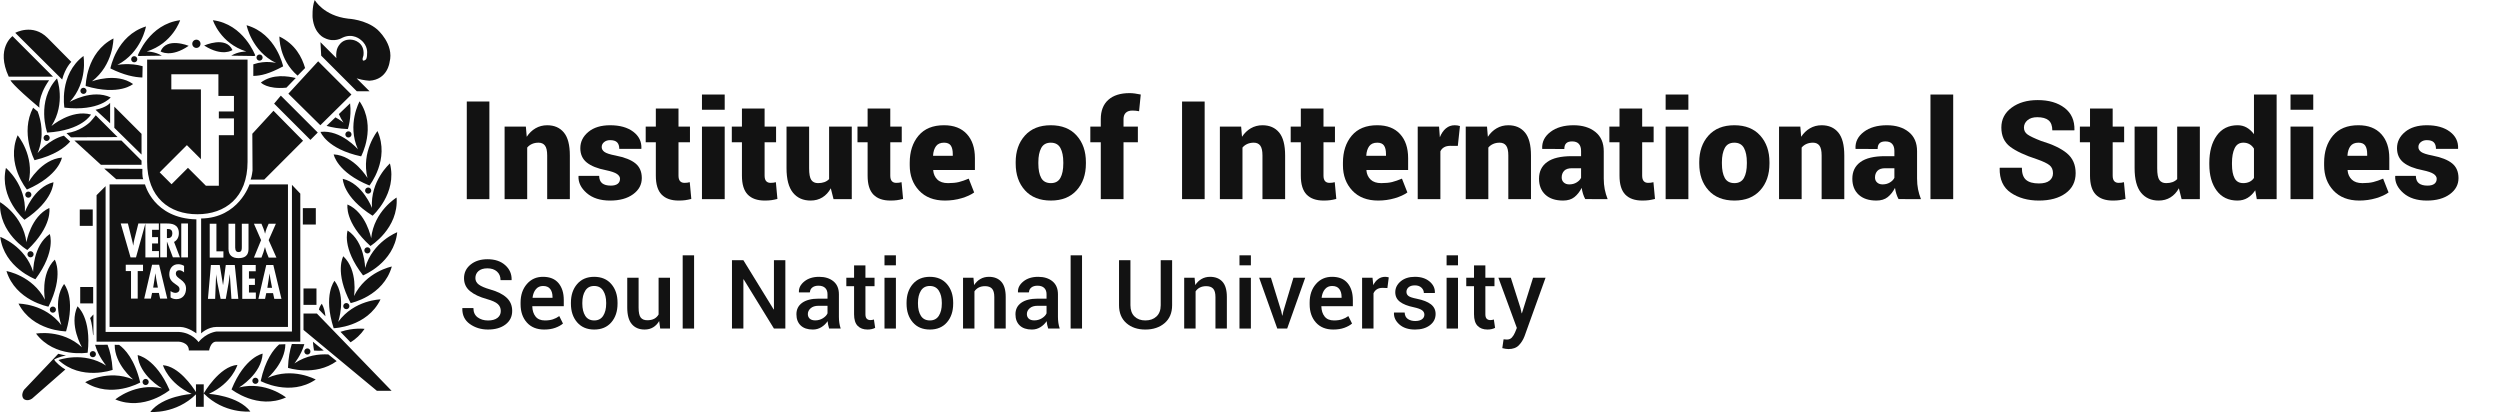 <?xml version="1.0" encoding="utf-8"?>
<!-- Generator: Adobe Illustrator 16.0.0, SVG Export Plug-In . SVG Version: 6.00 Build 0)  -->
<!DOCTYPE svg PUBLIC "-//W3C//DTD SVG 1.1//EN" "http://www.w3.org/Graphics/SVG/1.1/DTD/svg11.dtd">
<svg version="1.1" id="Layer_1" xmlns="http://www.w3.org/2000/svg" xmlns:xlink="http://www.w3.org/1999/xlink" x="0px" y="0px"
	 width="364.055px" height="60px" viewBox="0 0 364.055 60" enable-background="new 0 0 364.055 60" xml:space="preserve">
<g>
	<g>
		<path fill="#121212" d="M33.851,7.29c-0.943-2.107-4.12-0.662-4.12-0.662C32.402,8.328,33.851,7.29,33.851,7.29 M28.598,6.979
			c0.331,0,0.6-0.271,0.6-0.602c0-0.332-0.27-0.601-0.6-0.601s-0.6,0.269-0.6,0.601C27.998,6.708,28.268,6.979,28.598,6.979
			 M35.871,7.498c0,0-1.151-0.025-2.202,0.608l3.382,0.05C37.11,8.11,37.11,8.11,37.17,8.068c0,0-1.685-4.564-6.167-5.124
			C31.003,2.944,32.084,6.317,35.871,7.498 M38.245,8.382c0-0.246-0.198-0.446-0.448-0.446c-0.247,0-0.447,0.201-0.447,0.446
			c0,0.25,0.2,0.448,0.447,0.448C38.047,8.83,38.245,8.632,38.245,8.382 M20.185,8.156l3.383-0.05
			c-1.053-0.633-2.202-0.608-2.202-0.608c3.788-1.181,4.868-4.554,4.868-4.554c-4.482,0.56-6.167,5.124-6.167,5.124
			C20.126,8.11,20.128,8.11,20.185,8.156 M19.1,8.627c0,0.248,0.2,0.449,0.447,0.449c0.249,0,0.448-0.201,0.448-0.449
			c0-0.248-0.2-0.448-0.448-0.448C19.3,8.179,19.1,8.38,19.1,8.627 M19.378,12.235c-2.438-1.732-5.993-0.39-5.993-0.39
			C16.543,9.442,16.52,5.6,16.52,5.6c-4.02,2.06-4.043,6.924-4.043,6.924C17.395,13.98,19.378,12.235,19.378,12.235 M20.734,11.285
			l0.036-1.645c-1.83-0.538-3.681-0.189-3.681-0.189c3.524-1.817,4.17-5.602,4.17-5.602c-4.314,1.329-5.183,6.114-5.183,6.114
			C18.067,10.955,19.618,11.258,20.734,11.285 M40.209,9.181c0,0-1.467-0.446-3.318,0.185l-0.004,1.69
			c1.127-0.022,2.274-0.294,4.346-1.39c0,0-0.979-4.76-5.324-5.991C35.908,3.676,36.643,7.446,40.209,9.181 M23.384,7.489
			c0,0,1.485,0.981,4.093-0.816C27.478,6.673,24.248,5.346,23.384,7.489 M45.99,30.309h-1.89v2.39h1.89V30.309z M40.895,13.926
			L39.92,15.09l5.284,5.283l1.068-1.071L40.895,13.926z M51.176,13.767l-4.843-4.842l-4.339,4.717l4.655,4.594L51.176,13.767z
			 M11.707,13.228c0,0.249,0.201,0.449,0.448,0.449s0.447-0.201,0.447-0.449c0-0.247-0.2-0.447-0.447-0.447
			S11.707,12.98,11.707,13.228 M47.553,18.331c0.832,0.236,1.855,0.414,3.105,0.465c0,0,0.568-1.694,0.322-3.747l-1.634,1.564
			c0.176,0.413,0.398,0.834,0.676,1.246c0,0-0.451-0.374-1.173-0.771L47.553,18.331z M46.085,42.006h-1.889v2.39h1.889V42.006z
			 M43.335,11.015l1.094-1.109c-0.463-1.568-1.408-3.461-3.74-4.587C40.689,5.318,40.592,8.675,43.335,11.015 M53.166,27.753
			c0,0.248,0.2,0.448,0.447,0.448c0.248,0,0.448-0.201,0.448-0.448c0-0.25-0.201-0.449-0.448-0.449
			C53.366,27.305,53.166,27.503,53.166,27.753 M47.277,5.542c1.411,0.703,2.55-0.035,2.55-0.035c1.572-0.771,2.711,0.3,2.711,0.3
			c1.097,0.857,0.918,1.987,0.918,1.987c0,0.864-0.249,0.924-0.249,0.924c-0.524,0.36-0.393-0.25-0.393-0.25
			c0.015-0.006,0.119-0.424,0.119-0.424c0.206-1.955-1.547-2.237-1.547-2.237c-1.858-0.324-2.324,1.396-2.324,1.396
			c-0.117,0.472-0.127,0.892-0.075,1.26l-2.322-2.323l0.109,1.965l5.188,5.189h1.857l-1.884-1.883
			c0.996,0.312,1.867,0.345,1.867,0.345c2.649-0.163,2.928-2.696,2.928-2.696c0.699-2.648-1.811-4.785-1.811-4.785
			c-1.674-1.439-4.207-1.556-4.207-1.556C47.113,2.302,45.833,0,45.833,0c-0.421,1.047-0.311,2.596-0.311,2.596
			C45.761,4.983,47.277,5.542,47.277,5.542 M53.803,27.018c0,0,3.019-3.812,1.165-7.934c0,0-2.415,2.987-1.452,6.838
			c0,0-1.938-3.267-4.923-3.439C48.593,22.482,49.052,25.083,53.803,27.018 M50.738,20.024c0.249,0,0.451-0.201,0.451-0.451
			c0-0.247-0.203-0.448-0.451-0.448c-0.247,0-0.448,0.201-0.448,0.448C50.29,19.823,50.491,20.024,50.738,20.024 M41.711,12.765
			l1.357-1.405c-1.154-0.267-3.327-0.65-5.081,0.658C37.987,12.017,38.889,13.039,41.711,12.765 M52.587,22.769
			c0,0,2.314-4.279-0.225-8.013c0,0-1.86,3.359-0.242,6.983c0,0-2.476-2.883-5.447-2.532C46.673,19.207,47.576,21.689,52.587,22.769
			 M36.744,55.452c0,0.248,0.203,0.448,0.448,0.448c0.25,0,0.451-0.2,0.451-0.448c0-0.247-0.201-0.448-0.451-0.448
			C36.947,55.004,36.744,55.205,36.744,55.452 M38.993,55.023c0,0,2.539-2.181,2.562-4.901l-0.907,0.036
			c-0.82,0.719-2.019,2.244-2.688,5.337c0,0,4.283,2.312,8.016-0.229C45.976,55.267,42.613,53.405,38.993,55.023 M34.811,56.421
			c0,0,3.269-1.938,3.438-4.924c0,0-2.603,0.458-4.535,5.21c0,0,3.812,3.018,7.932,1.167C41.645,57.874,38.66,55.457,34.811,56.421
			 M30.423,57.354c3.396-1.573,4.15-4.215,4.15-4.215c-2.641,0.188-4.905,4.15-4.905,4.15c2.956,3.019,6.792,2.641,6.792,2.641
			C34.699,57.607,30.423,57.354,30.423,57.354 M28.537,55.97v1.118c-0.516-0.814-2.533-3.761-4.809-3.904
			c0,0,0.775,2.632,4.182,4.18c0,0-4.274,0.282-6.02,2.625c0,0,3.727,0.333,6.646-2.565v1.818h1.132V57.29v-1.32H28.537z
			 M44.196,45.656v2.39l10.692,8.867h2.139L46.144,45.656H44.196z M42.87,52.921c0,0,0.973-1.164,1.451-2.802l-1.824-0.028
			c-0.287,0.896-0.507,2.032-0.561,3.474c0,0,3.939,1.308,7.092-0.976l-1.214-0.975C46.468,51.539,44.62,51.737,42.87,52.921
			 M21.657,55.623c0-0.244-0.2-0.447-0.448-0.447c-0.247,0-0.45,0.203-0.45,0.447c0,0.252,0.203,0.449,0.45,0.449
			C21.457,56.072,21.657,55.875,21.657,55.623 M51.553,43.114c0,0,0.616-3.749-1.563-5.797c0,0-1.322,2.287,1.075,6.819
			c0,0,4.764-0.979,5.992-5.326C57.057,38.811,53.286,39.548,51.553,43.114 M47.142,51.048l-1.576-1.285
			c0.033,0.404,0.083,0.826,0.16,1.281C45.726,51.044,46.294,51.11,47.142,51.048 M44.759,51.631c0.249,0,0.45-0.2,0.45-0.447
			c0-0.248-0.202-0.45-0.45-0.45c-0.248,0-0.448,0.202-0.448,0.45C44.311,51.431,44.511,51.631,44.759,51.631 M7.251,45.09
			c0,0.247,0.201,0.448,0.449,0.448c0.249,0,0.447-0.201,0.447-0.448c0-0.248-0.198-0.448-0.447-0.448
			C7.452,44.642,7.251,44.842,7.251,45.09 M3.983,36.407c3.723-3.532,3.199-6.121,3.199-6.121c-2.716,1.244-3.333,4.995-3.333,4.995
			c-0.501-3.936-3.84-5.841-3.84-5.841C-0.216,33.957,3.983,36.407,3.983,36.407 M3.995,37.026c0,0.249,0.202,0.449,0.45,0.449
			s0.449-0.2,0.449-0.449c0-0.247-0.201-0.447-0.449-0.447S3.995,36.779,3.995,37.026 M10.384,9.011l-3.468-3.5
			c-2.147-2.146-4.695-0.73-4.695-0.73l6.832,6.8C9.511,9.836,10.384,9.011,10.384,9.011 M7.716,11.16l-5.895-5.9
			c0,0-2.467,1.77-0.55,5.9H7.716z M5.159,40.663c3.052-4.121,2.088-6.582,2.088-6.582c-2.458,1.699-2.417,5.5-2.417,5.5
			c-1.175-3.788-4.794-5.086-4.794-5.086C0.599,38.979,5.159,40.663,5.159,40.663 M7.896,52.348c0,0,0.699-0.417,1.711-0.566
			l-1.123-0.263l-0.109,0.139c0.063-0.091,0.109-0.139,0.109-0.139l-4.98,5.239c0,0-0.567,0.814-0.03,1.352
			c0,0,0.5,0.409,1.194-0.063l4.849-4.243C9.028,53.552,7.955,52.658,7.896,52.348 M17.338,50.218l-0.635-0.004
			c-0.036,2.818,2.677,5.041,2.677,5.041c-3.661-1.532-6.975,0.404-6.975,0.404c3.793,2.451,8.015,0.041,8.015,0.041
			C19.598,52.273,18.157,50.804,17.338,50.218 M7.058,44.654c2.287-4.59,0.915-6.845,0.915-6.845
			c-2.131,2.098-1.427,5.835-1.427,5.835c-1.819-3.528-5.605-4.172-5.605-4.172C2.272,43.787,7.058,44.654,7.058,44.654
			 M20.042,51.712c0.24,2.979,3.551,4.84,3.551,4.84c-3.87-0.87-6.8,1.613-6.8,1.613c4.163,1.754,7.904-1.353,7.904-1.353
			C22.652,52.11,20.042,51.712,20.042,51.712 M9.376,15.674c5.094,0.577,6.743-1.485,6.743-1.485
			c-2.698-1.282-5.968,0.655-5.968,0.655c2.694-2.913,2.006-6.693,2.006-6.693C8.553,10.875,9.376,15.674,9.376,15.674
			 M9.619,48.255c1.457-4.917-0.289-6.899-0.289-6.899c-1.731,2.437-0.391,5.991-0.391,5.991c-2.403-3.154-6.245-3.134-6.245-3.134
			C4.756,48.232,9.619,48.255,9.619,48.255 M46.866,44.23c0,0-0.318,0.336-0.424,0.842l0.949,0.985
			C47.338,45.441,47.182,44.817,46.866,44.23 M15.176,24.554l1.748,1.54h3.939c-0.19-0.313-0.128-1.506-0.128-1.506L15.176,24.554z
			 M24.949,13.021v-2.202h6.855v3.146h2.264v2.265h-2.2v1.007h2.2v2.451h-2.2v7.359h-1.886l-2.611-2.61l-2.388,2.39l-1.73-1.73
			l3.962-3.962l2.043,2.045V13.021H24.949z M21.425,23.566c0,5.221,3.272,7.633,7.308,7.633c4.042,0,7.316-2.406,7.316-7.633V8.684
			H21.427C21.427,8.684,21.425,18.352,21.425,23.566 M16.036,14.978c0,0-0.442,0.644-2.124,1.009l2.124,1.962V14.978z
			 M34.732,36.706c0.477,0,0.477-0.36,0.483-0.726v-3.4h0.975v3.597c0,0.522-0.059,1.412-1.464,1.412
			c-0.909,0-1.452-0.427-1.452-1.349v-3.66h0.975v3.191C34.249,36.143,34.203,36.706,34.732,36.706 M37.24,38.587v0.914h-0.987
			v1.073h0.868v0.915h-0.868v1.111h1.004v0.919H35.28v-4.933H37.24z M36.977,32.58h1.096l0.284,0.685
			c0.083,0.244,0.185,0.496,0.236,0.752h0.011c0.053-0.256,0.133-0.502,0.223-0.752l0.295-0.685h1.052l-1.052,2.387l1.13,2.543
			h-1.13l-0.313-0.782c-0.092-0.25-0.152-0.494-0.215-0.738h-0.014c-0.073,0.244-0.129,0.488-0.215,0.738l-0.29,0.782h-1.096
			l1.042-2.543L36.977,32.58z M39.944,43.52l-0.184-0.831h-0.988l-0.176,0.831h-0.967l1.143-4.933h1.028l1.186,4.933H39.944z
			 M33.702,43.52l-0.234-3.556h-0.015l-0.158,1.218l-0.417,2.338h-0.752l-0.478-2.363l-0.164-1.101v-0.092h-0.013l-0.143,3.556
			H30.28l0.432-4.933h1.285l0.477,2.911h0.011l0.394-2.911h1.309l0.516,4.933H33.702z M30.541,32.58h0.975v4.016h1.019v0.914h-1.994
			V32.58z M29.289,31.818v16.728c0,0,0.944-0.939,2.265-0.939h10.38V26.85h-5.599C36.334,26.85,34.746,31.748,29.289,31.818
			 M25.097,33.968c0-0.354-0.17-0.643-0.66-0.617h-0.13v1.315l0.17,0.005C24.922,34.671,25.097,34.372,25.097,33.968 M39.258,39.854
			h-0.014L39.139,40.6l-0.208,1.313h0.687L39.369,40.6L39.258,39.854z M13,17.88h0.004c-0.179,0.138-1.423,1.278-3.32,1.506
			l0.646,0.61l6.792-0.035l-2.107-2.105h-0.002l-1.068-1.068C13.943,16.788,13.188,17.751,13,17.88 M50.881,44.575
			c0-0.247-0.199-0.448-0.448-0.448c-0.247,0-0.448,0.201-0.448,0.448c0,0.248,0.201,0.448,0.448,0.448
			C50.683,45.023,50.881,44.823,50.881,44.575 M53.5,36.908c0.249,0,0.45-0.202,0.45-0.45c0-0.247-0.202-0.448-0.45-0.448
			c-0.247,0-0.446,0.201-0.446,0.448C53.055,36.706,53.253,36.908,53.5,36.908 M50.623,33.571c0,0-0.901,2.484,2.244,6.532
			c0,0,4.521-1.79,4.976-6.285c0,0-3.582,1.378-4.67,5.195C53.172,39.014,53.123,35.214,50.623,33.571 M54.049,34.694
			c0,0-0.703-3.739-3.448-4.918c0,0-0.462,2.601,3.34,6.045c0,0,4.144-2.552,3.811-7.056C57.752,28.766,54.46,30.749,54.049,34.694
			 M48.715,40.892c0,0-1.697,2.026-0.126,6.904c0,0,4.861-0.136,6.825-4.201c0,0-3.84,0.069-6.17,3.282
			C49.244,46.877,50.502,43.291,48.715,40.892 M54.169,30.285c0,0-1.342-3.556-4.255-4.245c0,0,0,2.644,4.342,5.374
			c0,0,3.637-3.232,2.526-7.611C56.783,23.803,53.886,26.327,54.169,30.285 M51.052,49.847c0.745-0.464,1.453-1.096,2.042-1.958
			c0,0-1.621-0.211-3.516,0.432L51.052,49.847z M22.743,40.57l-0.113-0.75h-0.013l-0.103,0.75l-0.21,1.312h0.688L22.743,40.57z
			 M8.302,11.42c-3.074,3.31-1.432,7.888-1.432,7.888c5.118-0.312,6.382-2.629,6.382-2.629c-2.88-0.795-5.763,1.681-5.763,1.681
			C9.634,15.022,8.302,11.42,8.302,11.42 M27.501,51.034h2.951c0,0,0.194-1.281,1.028-1.281h12.251V28.197l-1.218-1.282v21.36
			h-10.97c0,0-1.476,0.132-2.632,1.541c0,0-0.896-1.348-2.819-1.475H15.378V27.106l-1.316,1.315v21.332h11.963
			C26.025,49.753,27.501,49.815,27.501,51.034 M4.573,28.346c0-0.247-0.202-0.448-0.449-0.448c-0.25,0-0.448,0.201-0.448,0.448
			c0,0.246,0.198,0.446,0.448,0.446C4.371,28.792,4.573,28.591,4.573,28.346 M4.177,26.497c0.875-3.868-1.61-6.796-1.61-6.796
			c-1.756,4.163,1.352,7.904,1.352,7.904c4.703-2.045,5.1-4.657,5.1-4.657C6.039,23.187,4.177,26.497,4.177,26.497 M0.863,24.458
			c-1.008,4.405,2.703,7.548,2.703,7.548c4.276-2.827,4.214-5.471,4.214-5.471c-2.895,0.754-4.153,4.339-4.153,4.339
			C3.817,26.913,0.863,24.458,0.863,24.458 M5.739,15.68c0,0-0.256-1.599,1.41-3.99H1.523C1.523,11.69,1.761,12.344,5.739,15.68
			 M20.612,24.002v-0.61l-2.926-2.926h-6.853l3.87,3.536H20.612z M13.549,48.751c0.019,0.204,0.054-0.046,0.054-0.046v-2.916
			l-0.48,0.532C13.396,47.059,13.491,48.116,13.549,48.751 M6.345,20.086c0,0.246,0.201,0.448,0.448,0.448
			c0.249,0,0.448-0.202,0.448-0.448c0-0.248-0.199-0.45-0.448-0.45C6.546,19.636,6.345,19.839,6.345,20.086 M13.521,52.02
			c0.251,0,0.449-0.2,0.449-0.447c0-0.249-0.198-0.449-0.449-0.449c-0.246,0-0.447,0.2-0.447,0.449
			C13.074,51.819,13.275,52.02,13.521,52.02 M16.648,18.613l3.963,3.896v-3.017l-3.963-3.962V18.613z M13.568,41.79H11.68v2.387
			h1.888V41.79z M39.825,16.128l-3.081,3.35l0.031,5.357c0,0-0.094,0.883-0.284,1.323h1.982l5.659-5.663L39.825,16.128z
			 M23.133,32.546v0.918h-0.988v1.072h0.869v0.916h-0.869v1.111h1v0.915h-1.973v-4.926l-1.368,4.926h-0.796l-1.425-4.933h1.042
			l0.59,2.37c0.086,0.279,0.119,0.562,0.179,0.841h0.011c0.052-0.286,0.075-0.565,0.152-0.854l0.592-2.357H23.133z M24.357,43.484
			h-1.04l-0.183-0.829h-0.989l-0.176,0.829h-0.968l1.145-4.933h1.026L24.357,43.484z M23.332,32.546h0.981
			c0.621,0,1.733,0.066,1.733,1.415c0,0.541-0.218,1.006-0.701,1.271l0.859,2.246h-1.028l-0.856-2.276h-0.013v2.276h-0.975V32.546z
			 M26.396,32.546h0.976v4.933h-0.976V32.546z M25.676,43.563c-0.278,0-0.617-0.083-0.84-0.25v-0.928
			c0.229,0.157,0.451,0.263,0.74,0.263c0.312,0,0.563-0.209,0.563-0.538c0-0.378-0.303-0.522-0.577-0.72
			c-0.564-0.379-0.909-0.744-0.909-1.466c0-0.778,0.45-1.449,1.289-1.449c0.313,0,0.595,0.083,0.862,0.24v0.95
			c-0.195-0.169-0.436-0.313-0.705-0.313c-0.303,0-0.493,0.18-0.493,0.481c0,0.813,1.486,0.858,1.486,2.191
			C27.091,42.904,26.591,43.563,25.676,43.563 M20.826,39.472h-0.773v4.013h-0.975v-4.013h-0.765v-0.92h2.513V39.472z M15.957,26.85
			v20.756h10.281c1.165,0.028,2.36,0.939,2.36,0.939V31.944c-6.229-0.137-7.484-5.094-7.484-5.094H15.957z M16.403,53.862
			c-0.097-1.58-0.383-2.735-0.738-3.657l-1.823,0.003c0.494,1.729,1.613,3.033,1.613,3.033c-3.336-2.144-6.939-0.812-6.939-0.812
			C11.824,55.504,16.403,53.862,16.403,53.862 M10.218,20.614l-0.915-0.855c-2.216,0.562-3.827,2.528-3.827,2.528
			c1.042-2.489,0.479-4.818,0.01-6.055l-0.663-0.544c-1.924,3.641,0.208,7.641,0.208,7.641C7.985,22.616,9.487,21.451,10.218,20.614
			 M5.248,48.578c2.725,3.602,7.518,2.78,7.518,2.78c0.58-5.099-1.482-6.748-1.482-6.748c-1.28,2.704,0.657,5.968,0.657,5.968
			C9.028,47.889,5.248,48.578,5.248,48.578 M13.504,30.498h-1.888v2.392h1.888V30.498z"/>
	</g>
	<g>
		<path fill="#121212" d="M71.265,29h-3.291V14.781h3.291V29z"/>
		<path fill="#121212" d="M76.577,18.434l0.127,1.484c0.345-0.527,0.771-0.939,1.279-1.235s1.074-0.444,1.699-0.444
			c1.035,0,1.844,0.352,2.427,1.055s0.874,1.82,0.874,3.35V29h-3.301v-6.367c0-0.67-0.107-1.147-0.322-1.431
			s-0.527-0.425-0.938-0.425c-0.352,0-0.667,0.062-0.947,0.186s-0.514,0.299-0.703,0.527V29h-3.291V18.434H76.577z"/>
		<path fill="#121212" d="M90.288,26.031c0-0.26-0.148-0.493-0.444-0.698s-0.835-0.389-1.616-0.552
			c-1.23-0.241-2.158-0.614-2.783-1.118s-0.938-1.2-0.938-2.085c0-0.931,0.391-1.72,1.172-2.368s1.839-0.972,3.174-0.972
			c1.406,0,2.526,0.314,3.359,0.942s1.23,1.44,1.191,2.437l-0.02,0.059h-3.203c0-0.417-0.104-0.732-0.313-0.947
			s-0.55-0.322-1.025-0.322c-0.345,0-0.635,0.094-0.869,0.283s-0.352,0.43-0.352,0.723c0,0.28,0.135,0.518,0.405,0.713
			s0.815,0.371,1.636,0.527c1.295,0.254,2.252,0.633,2.871,1.138s0.928,1.219,0.928,2.144c0,0.951-0.421,1.733-1.265,2.349
			s-1.958,0.923-3.345,0.923c-1.439,0-2.577-0.365-3.413-1.094s-1.235-1.543-1.196-2.441l0.02-0.059h2.988
			c0.013,0.501,0.165,0.863,0.454,1.084s0.702,0.332,1.235,0.332c0.443,0,0.778-0.086,1.006-0.259S90.288,26.35,90.288,26.031z"/>
		<path fill="#121212" d="M98.804,15.807v2.627h1.67v2.285h-1.67v4.844c0,0.377,0.077,0.649,0.229,0.815s0.36,0.249,0.62,0.249
			c0.169,0,0.304-0.006,0.405-0.02s0.229-0.039,0.386-0.078l0.225,2.441c-0.332,0.084-0.631,0.145-0.898,0.181
			s-0.583,0.054-0.947,0.054c-1.087,0-1.913-0.29-2.476-0.869s-0.845-1.498-0.845-2.754v-4.863h-1.475v-2.285h1.475v-2.627H98.804z"
			/>
		<path fill="#121212" d="M105.532,15.982h-3.311v-2.217h3.311V15.982z M105.532,29h-3.311V18.434h3.311V29z"/>
		<path fill="#121212" d="M111.343,15.807v2.627h1.67v2.285h-1.67v4.844c0,0.377,0.077,0.649,0.229,0.815s0.36,0.249,0.62,0.249
			c0.169,0,0.304-0.006,0.405-0.02s0.229-0.039,0.386-0.078l0.225,2.441c-0.332,0.084-0.631,0.145-0.898,0.181
			s-0.583,0.054-0.947,0.054c-1.087,0-1.913-0.29-2.476-0.869s-0.845-1.498-0.845-2.754v-4.863h-1.475v-2.285h1.475v-2.627H111.343z
			"/>
		<path fill="#121212" d="M120.981,27.418c-0.313,0.573-0.718,1.014-1.216,1.323s-1.073,0.464-1.724,0.464
			c-1.094,0-1.952-0.384-2.573-1.152s-0.933-1.957-0.933-3.564v-6.055h3.291v6.074c0,0.827,0.106,1.393,0.317,1.699
			s0.539,0.459,0.981,0.459c0.352,0,0.661-0.049,0.928-0.146s0.495-0.244,0.684-0.439v-7.646h3.301V29h-2.656L120.981,27.418z"/>
		<path fill="#121212" d="M129.644,15.807v2.627h1.67v2.285h-1.67v4.844c0,0.377,0.077,0.649,0.229,0.815s0.36,0.249,0.62,0.249
			c0.169,0,0.304-0.006,0.405-0.02s0.229-0.039,0.386-0.078l0.225,2.441c-0.332,0.084-0.631,0.145-0.898,0.181
			s-0.583,0.054-0.947,0.054c-1.087,0-1.913-0.29-2.476-0.869s-0.845-1.498-0.845-2.754v-4.863h-1.475v-2.285h1.475v-2.627H129.644z
			"/>
		<path fill="#121212" d="M137.603,29.205c-1.602,0-2.856-0.485-3.765-1.455s-1.362-2.197-1.362-3.682v-0.371
			c0-1.615,0.428-2.93,1.284-3.945s2.095-1.52,3.716-1.514c1.426,0,2.531,0.426,3.315,1.279s1.177,2.021,1.177,3.506v1.729h-6.055
			l-0.02,0.059c0.052,0.553,0.257,1.001,0.615,1.343s0.873,0.513,1.543,0.513c0.631,0,1.157-0.052,1.577-0.156s0.9-0.27,1.44-0.498
			l0.791,2.012c-0.456,0.332-1.068,0.612-1.836,0.84S138.449,29.205,137.603,29.205z M137.476,20.777
			c-0.527,0-0.917,0.167-1.167,0.503s-0.396,0.79-0.435,1.362l0.02,0.049h2.852v-0.254c0-0.547-0.096-0.96-0.288-1.24
			S137.938,20.777,137.476,20.777z"/>
		<path fill="#121212" d="M147.905,23.619c0-1.588,0.449-2.882,1.348-3.882s2.152-1.499,3.76-1.499c1.615,0,2.871,0.5,3.77,1.499
			s1.348,2.293,1.348,3.882v0.205c0,1.595-0.449,2.891-1.348,3.887s-2.148,1.494-3.75,1.494c-1.621,0-2.881-0.498-3.779-1.494
			s-1.348-2.292-1.348-3.887V23.619z M151.206,23.824c0,0.885,0.138,1.581,0.415,2.085s0.747,0.757,1.411,0.757
			c0.645,0,1.107-0.254,1.387-0.762s0.42-1.201,0.42-2.08v-0.205c0-0.859-0.14-1.548-0.42-2.065s-0.749-0.776-1.406-0.776
			c-0.651,0-1.115,0.26-1.392,0.781s-0.415,1.208-0.415,2.061V23.824z"/>
		<path fill="#121212" d="M160.298,29v-8.281h-1.523v-2.285h1.523V17.34c0-1.211,0.365-2.144,1.094-2.798s1.761-0.981,3.096-0.981
			c0.254,0,0.509,0.018,0.767,0.054s0.545,0.086,0.864,0.151l-0.244,2.432c-0.182-0.033-0.342-0.057-0.479-0.073
			s-0.303-0.024-0.498-0.024c-0.417,0-0.736,0.107-0.957,0.322s-0.332,0.521-0.332,0.918v1.094h2.09v2.285h-2.09V29H160.298z"/>
		<path fill="#121212" d="M175.425,29h-3.291V14.781h3.291V29z"/>
		<path fill="#121212" d="M180.737,18.434l0.127,1.484c0.345-0.527,0.771-0.939,1.279-1.235s1.074-0.444,1.699-0.444
			c1.035,0,1.844,0.352,2.427,1.055s0.874,1.82,0.874,3.35V29h-3.301v-6.367c0-0.67-0.107-1.147-0.322-1.431
			s-0.527-0.425-0.938-0.425c-0.352,0-0.667,0.062-0.947,0.186s-0.514,0.299-0.703,0.527V29h-3.291V18.434H180.737z"/>
		<path fill="#121212" d="M192.729,15.807v2.627h1.67v2.285h-1.67v4.844c0,0.377,0.077,0.649,0.229,0.815s0.36,0.249,0.62,0.249
			c0.169,0,0.304-0.006,0.405-0.02s0.229-0.039,0.386-0.078l0.225,2.441c-0.332,0.084-0.631,0.145-0.898,0.181
			s-0.583,0.054-0.947,0.054c-1.087,0-1.913-0.29-2.476-0.869s-0.845-1.498-0.845-2.754v-4.863h-1.475v-2.285h1.475v-2.627H192.729z
			"/>
		<path fill="#121212" d="M200.689,29.205c-1.602,0-2.857-0.485-3.765-1.455s-1.362-2.197-1.362-3.682v-0.371
			c0-1.615,0.428-2.93,1.284-3.945s2.095-1.52,3.716-1.514c1.426,0,2.531,0.426,3.314,1.279c0.785,0.853,1.178,2.021,1.178,3.506
			v1.729h-6.055l-0.02,0.059c0.052,0.553,0.257,1.001,0.615,1.343s0.872,0.513,1.543,0.513c0.631,0,1.156-0.052,1.576-0.156
			s0.9-0.27,1.441-0.498l0.791,2.012c-0.457,0.332-1.068,0.612-1.836,0.84C202.341,29.091,201.535,29.205,200.689,29.205z
			 M200.562,20.777c-0.528,0-0.917,0.167-1.167,0.503s-0.396,0.79-0.435,1.362l0.02,0.049h2.852v-0.254
			c0-0.547-0.096-0.96-0.289-1.24C201.351,20.917,201.023,20.777,200.562,20.777z"/>
		<path fill="#121212" d="M212.291,21.246l-1.074-0.01c-0.379,0-0.688,0.07-0.928,0.21c-0.242,0.14-0.42,0.337-0.537,0.591V29
			h-3.301V18.434h3.105l0.117,1.553c0.221-0.553,0.514-0.983,0.879-1.289c0.363-0.306,0.791-0.459,1.279-0.459
			c0.148,0,0.283,0.01,0.4,0.029s0.24,0.049,0.371,0.088L212.291,21.246z"/>
		<path fill="#121212" d="M216.539,18.434l0.127,1.484c0.344-0.527,0.771-0.939,1.279-1.235s1.074-0.444,1.699-0.444
			c1.035,0,1.844,0.352,2.426,1.055c0.584,0.703,0.875,1.82,0.875,3.35V29h-3.301v-6.367c0-0.67-0.107-1.147-0.322-1.431
			s-0.527-0.425-0.938-0.425c-0.352,0-0.668,0.062-0.947,0.186c-0.281,0.124-0.516,0.299-0.703,0.527V29h-3.291V18.434H216.539z"/>
		<path fill="#121212" d="M230.845,28.99c-0.125-0.221-0.23-0.472-0.318-0.752s-0.154-0.573-0.199-0.879
			c-0.287,0.56-0.641,1.007-1.061,1.343s-0.969,0.503-1.645,0.503c-1.107,0-1.969-0.285-2.584-0.854s-0.922-1.346-0.922-2.329
			c0-1.048,0.393-1.857,1.182-2.427c0.787-0.57,1.982-0.854,3.584-0.854h1.357v-0.752c0-0.449-0.107-0.794-0.322-1.035
			s-0.545-0.361-0.986-0.361c-0.385,0-0.67,0.089-0.855,0.269s-0.277,0.458-0.277,0.835l-3.203-0.01l-0.02-0.059
			c-0.047-0.963,0.355-1.769,1.205-2.417s1.971-0.972,3.365-0.972c1.309,0,2.367,0.326,3.178,0.977s1.217,1.582,1.217,2.793v3.984
			c0,0.56,0.047,1.081,0.141,1.563c0.096,0.482,0.236,0.963,0.426,1.445L230.845,28.99z M228.521,26.852
			c0.402,0,0.76-0.094,1.068-0.283c0.311-0.189,0.525-0.414,0.65-0.674v-1.396h-1.328c-0.527,0-0.908,0.127-1.143,0.381
			s-0.352,0.576-0.352,0.967c0,0.299,0.102,0.542,0.307,0.728S228.195,26.852,228.521,26.852z"/>
		<path fill="#121212" d="M239.136,15.807v2.627h1.67v2.285h-1.67v4.844c0,0.377,0.076,0.649,0.229,0.815
			c0.154,0.166,0.359,0.249,0.621,0.249c0.168,0,0.305-0.006,0.404-0.02c0.102-0.013,0.23-0.039,0.387-0.078l0.225,2.441
			c-0.332,0.084-0.633,0.145-0.898,0.181c-0.268,0.036-0.584,0.054-0.947,0.054c-1.088,0-1.912-0.29-2.477-0.869
			c-0.563-0.58-0.844-1.498-0.844-2.754v-4.863h-1.475v-2.285h1.475v-2.627H239.136z"/>
		<path fill="#121212" d="M245.865,15.982h-3.311v-2.217h3.311V15.982z M245.865,29h-3.311V18.434h3.311V29z"/>
		<path fill="#121212" d="M247.447,23.619c0-1.588,0.449-2.882,1.348-3.882s2.15-1.499,3.76-1.499c1.613,0,2.871,0.5,3.77,1.499
			s1.348,2.293,1.348,3.882v0.205c0,1.595-0.449,2.891-1.348,3.887s-2.148,1.494-3.75,1.494c-1.621,0-2.881-0.498-3.779-1.494
			s-1.348-2.292-1.348-3.887V23.619z M250.748,23.824c0,0.885,0.139,1.581,0.414,2.085c0.277,0.504,0.748,0.757,1.412,0.757
			c0.645,0,1.105-0.254,1.387-0.762c0.279-0.508,0.42-1.201,0.42-2.08v-0.205c0-0.859-0.141-1.548-0.42-2.065
			c-0.281-0.518-0.75-0.776-1.406-0.776c-0.652,0-1.115,0.26-1.393,0.781c-0.275,0.521-0.414,1.208-0.414,2.061V23.824z"/>
		<path fill="#121212" d="M262.164,18.434l0.127,1.484c0.344-0.527,0.771-0.939,1.279-1.235s1.074-0.444,1.699-0.444
			c1.035,0,1.844,0.352,2.426,1.055c0.584,0.703,0.875,1.82,0.875,3.35V29h-3.301v-6.367c0-0.67-0.107-1.147-0.322-1.431
			s-0.527-0.425-0.938-0.425c-0.352,0-0.668,0.062-0.947,0.186c-0.281,0.124-0.516,0.299-0.703,0.527V29h-3.291V18.434H262.164z"/>
		<path fill="#121212" d="M276.47,28.99c-0.125-0.221-0.23-0.472-0.318-0.752s-0.154-0.573-0.199-0.879
			c-0.287,0.56-0.641,1.007-1.061,1.343s-0.969,0.503-1.645,0.503c-1.107,0-1.969-0.285-2.584-0.854s-0.922-1.346-0.922-2.329
			c0-1.048,0.393-1.857,1.182-2.427c0.787-0.57,1.982-0.854,3.584-0.854h1.357v-0.752c0-0.449-0.107-0.794-0.322-1.035
			s-0.545-0.361-0.986-0.361c-0.385,0-0.67,0.089-0.855,0.269s-0.277,0.458-0.277,0.835l-3.203-0.01l-0.02-0.059
			c-0.047-0.963,0.355-1.769,1.205-2.417s1.971-0.972,3.365-0.972c1.309,0,2.367,0.326,3.178,0.977s1.217,1.582,1.217,2.793v3.984
			c0,0.56,0.047,1.081,0.141,1.563c0.096,0.482,0.236,0.963,0.426,1.445L276.47,28.99z M274.146,26.852
			c0.402,0,0.76-0.094,1.068-0.283c0.311-0.189,0.525-0.414,0.65-0.674v-1.396h-1.328c-0.527,0-0.908,0.127-1.143,0.381
			s-0.352,0.576-0.352,0.967c0,0.299,0.102,0.542,0.307,0.728S273.82,26.852,274.146,26.852z"/>
		<path fill="#121212" d="M284.429,29h-3.311V13.766h3.311V29z"/>
		<path fill="#121212" d="M298.96,25.23c0-0.508-0.166-0.897-0.498-1.167s-0.936-0.558-1.807-0.864
			c-1.766-0.573-3.074-1.183-3.932-1.831c-0.855-0.648-1.283-1.581-1.283-2.798c0-1.191,0.498-2.155,1.494-2.891
			s2.262-1.104,3.799-1.104c1.621,0,2.926,0.379,3.916,1.138c0.988,0.758,1.467,1.828,1.436,3.208l-0.02,0.059h-3.203
			c0-0.67-0.184-1.157-0.547-1.46c-0.365-0.303-0.916-0.454-1.65-0.454c-0.6,0-1.072,0.146-1.416,0.439
			c-0.346,0.293-0.518,0.654-0.518,1.084c0,0.417,0.178,0.75,0.531,1.001c0.355,0.25,1.018,0.565,1.988,0.942
			c1.646,0.488,2.893,1.084,3.74,1.787c0.846,0.703,1.27,1.667,1.27,2.891c0,1.25-0.488,2.228-1.465,2.935s-2.273,1.06-3.887,1.06
			c-1.609,0-2.971-0.379-4.088-1.138c-1.115-0.758-1.658-1.952-1.625-3.579l0.02-0.059h3.213c0,0.827,0.203,1.415,0.609,1.763
			c0.408,0.348,1.031,0.522,1.871,0.522c0.689,0,1.203-0.137,1.543-0.41C298.791,26.031,298.96,25.673,298.96,25.23z"/>
		<path fill="#121212" d="M307.652,15.807v2.627h1.67v2.285h-1.67v4.844c0,0.377,0.076,0.649,0.229,0.815
			c0.154,0.166,0.359,0.249,0.621,0.249c0.168,0,0.305-0.006,0.404-0.02c0.102-0.013,0.23-0.039,0.387-0.078l0.225,2.441
			c-0.332,0.084-0.633,0.145-0.898,0.181c-0.268,0.036-0.584,0.054-0.947,0.054c-1.088,0-1.912-0.29-2.477-0.869
			c-0.563-0.58-0.844-1.498-0.844-2.754v-4.863h-1.475v-2.285h1.475v-2.627H307.652z"/>
		<path fill="#121212" d="M317.291,27.418c-0.313,0.573-0.719,1.014-1.217,1.323s-1.072,0.464-1.723,0.464
			c-1.094,0-1.951-0.384-2.574-1.152c-0.621-0.768-0.932-1.957-0.932-3.564v-6.055h3.291v6.074c0,0.827,0.105,1.393,0.316,1.699
			c0.213,0.306,0.539,0.459,0.982,0.459c0.352,0,0.66-0.049,0.928-0.146c0.266-0.098,0.494-0.244,0.684-0.439v-7.646h3.301V29
			h-2.656L317.291,27.418z"/>
		<path fill="#121212" d="M321.724,23.736c0-1.647,0.359-2.975,1.078-3.984c0.721-1.009,1.734-1.514,3.043-1.514
			c0.488,0,0.93,0.112,1.322,0.337c0.395,0.225,0.748,0.545,1.061,0.962v-5.771h3.301V29h-2.891l-0.225-1.289
			c-0.32,0.482-0.691,0.851-1.119,1.108c-0.426,0.257-0.916,0.386-1.469,0.386c-1.303,0-2.313-0.482-3.027-1.445
			c-0.717-0.963-1.074-2.236-1.074-3.818V23.736z M325.025,23.941c0,0.859,0.125,1.528,0.375,2.007
			c0.252,0.479,0.672,0.718,1.266,0.718c0.344,0,0.648-0.063,0.912-0.19s0.48-0.314,0.65-0.562v-4.268
			c-0.17-0.28-0.385-0.495-0.645-0.645c-0.262-0.15-0.561-0.225-0.898-0.225c-0.586,0-1.01,0.27-1.27,0.811
			c-0.262,0.541-0.391,1.256-0.391,2.148V23.941z"/>
		<path fill="#121212" d="M336.861,15.982h-3.311v-2.217h3.311V15.982z M336.861,29h-3.311V18.434h3.311V29z"/>
		<path fill="#121212" d="M343.57,29.205c-1.602,0-2.857-0.485-3.766-1.455s-1.361-2.197-1.361-3.682v-0.371
			c0-1.615,0.428-2.93,1.283-3.945c0.857-1.016,2.096-1.52,3.717-1.514c1.426,0,2.531,0.426,3.314,1.279
			c0.785,0.853,1.178,2.021,1.178,3.506v1.729h-6.055l-0.02,0.059c0.051,0.553,0.256,1.001,0.615,1.343
			c0.357,0.342,0.871,0.513,1.543,0.513c0.631,0,1.156-0.052,1.576-0.156s0.9-0.27,1.441-0.498l0.791,2.012
			c-0.457,0.332-1.068,0.612-1.836,0.84C345.222,29.091,344.416,29.205,343.57,29.205z M343.443,20.777
			c-0.527,0-0.916,0.167-1.168,0.503c-0.25,0.335-0.395,0.79-0.434,1.362l0.02,0.049h2.852v-0.254c0-0.547-0.096-0.96-0.289-1.24
			C344.232,20.917,343.904,20.777,343.443,20.777z"/>
		<path fill="#121212" d="M354.839,26.031c0-0.26-0.148-0.493-0.445-0.698c-0.295-0.205-0.834-0.389-1.615-0.552
			c-1.23-0.241-2.158-0.614-2.783-1.118s-0.938-1.2-0.938-2.085c0-0.931,0.391-1.72,1.172-2.368s1.838-0.972,3.174-0.972
			c1.406,0,2.525,0.314,3.359,0.942c0.832,0.628,1.23,1.44,1.191,2.437l-0.02,0.059h-3.203c0-0.417-0.105-0.732-0.313-0.947
			c-0.209-0.215-0.551-0.322-1.025-0.322c-0.346,0-0.635,0.094-0.869,0.283s-0.352,0.43-0.352,0.723c0,0.28,0.135,0.518,0.404,0.713
			c0.271,0.195,0.816,0.371,1.637,0.527c1.295,0.254,2.252,0.633,2.871,1.138c0.617,0.504,0.928,1.219,0.928,2.144
			c0,0.951-0.422,1.733-1.266,2.349c-0.842,0.615-1.957,0.923-3.344,0.923c-1.439,0-2.576-0.365-3.414-1.094
			c-0.836-0.729-1.234-1.543-1.195-2.441l0.02-0.059h2.988c0.012,0.501,0.164,0.863,0.453,1.084
			c0.291,0.221,0.701,0.332,1.236,0.332c0.441,0,0.777-0.086,1.006-0.259C354.724,26.596,354.839,26.35,354.839,26.031z"/>
	</g>
	<g>
		<path fill="#121212" d="M72.925,45.288c0-0.415-0.147-0.755-0.441-1.019s-0.814-0.502-1.562-0.711
			c-1.071-0.297-1.897-0.685-2.478-1.166c-0.581-0.48-0.872-1.107-0.872-1.883c0-0.803,0.319-1.463,0.957-1.982
			s1.458-0.779,2.461-0.779c1.076,0,1.936,0.288,2.581,0.865c0.645,0.576,0.956,1.288,0.933,2.136L74.49,40.79h-1.6
			c0-0.524-0.174-0.94-0.523-1.251s-0.813-0.465-1.391-0.465c-0.561,0-0.992,0.133-1.295,0.396s-0.455,0.605-0.455,1.025
			c0,0.383,0.167,0.698,0.499,0.947c0.333,0.248,0.884,0.484,1.654,0.707c1.043,0.291,1.839,0.689,2.386,1.193
			c0.547,0.503,0.82,1.146,0.82,1.931c0,0.825-0.324,1.483-0.971,1.976s-1.497,0.738-2.55,0.738c-1.012,0-1.894-0.27-2.646-0.807
			s-1.117-1.297-1.094-2.276l0.014-0.041h1.6c0,0.597,0.206,1.047,0.619,1.351c0.413,0.303,0.915,0.454,1.507,0.454
			c0.588,0,1.045-0.124,1.371-0.372C72.762,46.048,72.925,45.712,72.925,45.288z"/>
		<path fill="#121212" d="M79.255,47.988c-1.08,0-1.924-0.341-2.533-1.021c-0.608-0.682-0.913-1.564-0.913-2.649v-0.273
			c0-1.085,0.304-1.979,0.913-2.683c0.608-0.705,1.394-1.055,2.355-1.05c0.994,0,1.746,0.307,2.256,0.919
			c0.51,0.613,0.766,1.433,0.766,2.458v0.896h-4.573l-0.014,0.034c0.018,0.606,0.178,1.099,0.479,1.477s0.754,0.567,1.36,0.567
			c0.451,0,0.842-0.055,1.172-0.164s0.637-0.267,0.919-0.472l0.54,1.087c-0.283,0.246-0.656,0.453-1.121,0.622
			S79.861,47.988,79.255,47.988z M79.077,41.645c-0.433,0-0.779,0.156-1.039,0.469c-0.26,0.312-0.421,0.719-0.485,1.22l0.014,0.034
			h2.892v-0.13c0-0.474-0.11-0.858-0.332-1.151C79.905,41.791,79.556,41.645,79.077,41.645z"/>
		<path fill="#121212" d="M83.138,44.078c0-1.104,0.302-2.006,0.906-2.711c0.604-0.703,1.43-1.056,2.478-1.056
			c1.062,0,1.895,0.353,2.499,1.056c0.604,0.705,0.906,1.607,0.906,2.711v0.144c0,1.112-0.302,2.018-0.906,2.718
			c-0.604,0.699-1.432,1.049-2.485,1.049c-1.057,0-1.888-0.352-2.492-1.053s-0.906-1.606-0.906-2.714V44.078z M84.799,44.222
			c0,0.725,0.141,1.313,0.424,1.764s0.72,0.677,1.313,0.677c0.579,0,1.013-0.227,1.302-0.68c0.29-0.454,0.434-1.041,0.434-1.761
			v-0.144c0-0.707-0.145-1.289-0.434-1.746c-0.29-0.459-0.728-0.688-1.316-0.688c-0.579,0-1.011,0.229-1.295,0.688
			c-0.285,0.457-0.427,1.039-0.427,1.746V44.222z"/>
		<path fill="#121212" d="M95.989,46.751c-0.228,0.396-0.521,0.702-0.878,0.916s-0.771,0.321-1.241,0.321
			c-0.793,0-1.413-0.261-1.859-0.783c-0.447-0.521-0.67-1.332-0.67-2.43v-4.327h1.654v4.341c0,0.707,0.103,1.19,0.308,1.453
			c0.205,0.262,0.524,0.393,0.957,0.393c0.401,0,0.737-0.072,1.008-0.215c0.271-0.145,0.484-0.353,0.639-0.626v-5.346h1.661v7.396
			H96.14L95.989,46.751z"/>
		<path fill="#121212" d="M101.075,47.845h-1.661V37.181h1.661V47.845z"/>
		<path fill="#121212" d="M114.364,47.845h-1.661l-4.409-7.171l-0.041,0.014v7.157h-1.661v-9.953h1.661l4.409,7.171l0.041-0.014
			v-7.157h1.661V47.845z"/>
		<path fill="#121212" d="M120.742,47.845c-0.059-0.187-0.108-0.369-0.147-0.547s-0.065-0.355-0.079-0.533
			c-0.223,0.347-0.522,0.637-0.896,0.872c-0.374,0.234-0.791,0.352-1.251,0.352c-0.77,0-1.361-0.198-1.774-0.595
			s-0.619-0.94-0.619-1.634c0-0.715,0.283-1.272,0.848-1.672c0.565-0.398,1.36-0.598,2.386-0.598h1.292v-0.649
			c0-0.388-0.113-0.69-0.338-0.909s-0.553-0.328-0.981-0.328c-0.378,0-0.679,0.09-0.902,0.27c-0.223,0.181-0.335,0.414-0.335,0.701
			l-1.6,0.007l-0.007-0.041c-0.032-0.583,0.229-1.101,0.783-1.552s1.275-0.677,2.164-0.677c0.861,0,1.556,0.219,2.085,0.656
			s0.793,1.066,0.793,1.887v3.288c0,0.305,0.021,0.598,0.062,0.879c0.041,0.279,0.107,0.555,0.198,0.823H120.742z M118.712,46.655
			c0.415,0,0.79-0.104,1.125-0.314s0.557-0.448,0.667-0.718v-1.094h-1.319c-0.483,0-0.861,0.119-1.135,0.359
			c-0.273,0.238-0.41,0.52-0.41,0.844c0,0.283,0.092,0.507,0.277,0.674C118.1,46.572,118.366,46.655,118.712,46.655z"/>
		<path fill="#121212" d="M126.026,38.65v1.798h1.326v1.23h-1.326v4.088c0,0.306,0.066,0.522,0.198,0.653
			c0.132,0.129,0.308,0.194,0.526,0.194c0.091,0,0.18-0.008,0.267-0.024c0.086-0.016,0.168-0.037,0.246-0.064l0.178,1.217
			c-0.141,0.078-0.309,0.138-0.502,0.182c-0.194,0.043-0.396,0.064-0.605,0.064c-0.611,0-1.09-0.179-1.439-0.537
			c-0.349-0.357-0.523-0.919-0.523-1.685v-4.088h-1.128v-1.23h1.128V38.65H126.026z"/>
		<path fill="#121212" d="M130.463,38.637h-1.661v-1.456h1.661V38.637z M130.463,47.845h-1.661v-7.396h1.661V47.845z"/>
		<path fill="#121212" d="M132.015,44.078c0-1.104,0.302-2.006,0.906-2.711c0.604-0.703,1.43-1.056,2.478-1.056
			c1.062,0,1.895,0.353,2.499,1.056c0.604,0.705,0.906,1.607,0.906,2.711v0.144c0,1.112-0.302,2.018-0.906,2.718
			c-0.604,0.699-1.432,1.049-2.485,1.049c-1.057,0-1.888-0.352-2.492-1.053s-0.906-1.606-0.906-2.714V44.078z M133.676,44.222
			c0,0.725,0.141,1.313,0.424,1.764s0.72,0.677,1.313,0.677c0.579,0,1.013-0.227,1.302-0.68c0.29-0.454,0.434-1.041,0.434-1.761
			v-0.144c0-0.707-0.145-1.289-0.434-1.746c-0.29-0.459-0.728-0.688-1.316-0.688c-0.579,0-1.011,0.229-1.295,0.688
			c-0.285,0.457-0.427,1.039-0.427,1.746V44.222z"/>
		<path fill="#121212" d="M141.756,40.448l0.096,1.066c0.242-0.378,0.546-0.673,0.913-0.886c0.367-0.211,0.78-0.317,1.241-0.317
			c0.77,0,1.371,0.237,1.801,0.711s0.646,1.214,0.646,2.222v4.601h-1.661v-4.587c0-0.574-0.112-0.982-0.335-1.224
			s-0.561-0.362-1.012-0.362c-0.355,0-0.663,0.067-0.923,0.201c-0.26,0.135-0.467,0.32-0.622,0.558v5.414h-1.661v-7.396H141.756z"/>
		<path fill="#121212" d="M152.639,47.845c-0.059-0.187-0.108-0.369-0.147-0.547s-0.065-0.355-0.079-0.533
			c-0.223,0.347-0.522,0.637-0.896,0.872c-0.374,0.234-0.791,0.352-1.251,0.352c-0.77,0-1.361-0.198-1.774-0.595
			s-0.619-0.94-0.619-1.634c0-0.715,0.283-1.272,0.848-1.672c0.565-0.398,1.36-0.598,2.386-0.598h1.292v-0.649
			c0-0.388-0.113-0.69-0.338-0.909s-0.553-0.328-0.981-0.328c-0.378,0-0.679,0.09-0.902,0.27c-0.223,0.181-0.335,0.414-0.335,0.701
			l-1.6,0.007l-0.007-0.041c-0.032-0.583,0.229-1.101,0.783-1.552s1.275-0.677,2.164-0.677c0.861,0,1.556,0.219,2.085,0.656
			s0.793,1.066,0.793,1.887v3.288c0,0.305,0.021,0.598,0.062,0.879c0.041,0.279,0.107,0.555,0.198,0.823H152.639z M150.608,46.655
			c0.415,0,0.79-0.104,1.125-0.314s0.557-0.448,0.667-0.718v-1.094h-1.319c-0.483,0-0.861,0.119-1.135,0.359
			c-0.273,0.238-0.41,0.52-0.41,0.844c0,0.283,0.092,0.507,0.277,0.674C149.997,46.572,150.262,46.655,150.608,46.655z"/>
		<path fill="#121212" d="M157.567,47.845h-1.661V37.181h1.661V47.845z"/>
		<path fill="#121212" d="M170.686,37.892v6.556c0,1.107-0.363,1.975-1.09,2.602c-0.727,0.626-1.665,0.939-2.813,0.939
			c-1.13,0-2.051-0.313-2.762-0.939c-0.711-0.627-1.066-1.494-1.066-2.602v-6.556h1.661v6.556c0,0.707,0.198,1.252,0.595,1.637
			c0.396,0.386,0.92,0.578,1.572,0.578c0.674,0,1.217-0.192,1.627-0.578c0.41-0.385,0.615-0.93,0.615-1.637v-6.556H170.686z"/>
		<path fill="#121212" d="M173.96,40.448l0.096,1.066c0.242-0.378,0.546-0.673,0.913-0.886c0.367-0.211,0.78-0.317,1.241-0.317
			c0.77,0,1.371,0.237,1.801,0.711s0.646,1.214,0.646,2.222v4.601h-1.661v-4.587c0-0.574-0.112-0.982-0.335-1.224
			s-0.561-0.362-1.012-0.362c-0.355,0-0.663,0.067-0.923,0.201c-0.26,0.135-0.467,0.32-0.622,0.558v5.414h-1.661v-7.396H173.96z"/>
		<path fill="#121212" d="M182.156,38.637h-1.661v-1.456h1.661V38.637z M182.156,47.845h-1.661v-7.396h1.661V47.845z"/>
		<path fill="#121212" d="M186.586,45.343l0.123,0.602h0.041l0.13-0.602l1.47-4.895h1.716l-2.625,7.396h-1.442l-2.639-7.396h1.716
			L186.586,45.343z"/>
		<path fill="#121212" d="M194.16,47.988c-1.08,0-1.924-0.341-2.533-1.021c-0.608-0.682-0.913-1.564-0.913-2.649v-0.273
			c0-1.085,0.304-1.979,0.913-2.683c0.608-0.705,1.394-1.055,2.355-1.05c0.993,0,1.745,0.307,2.256,0.919
			c0.511,0.613,0.766,1.433,0.766,2.458v0.896h-4.573l-0.014,0.034c0.018,0.606,0.178,1.099,0.479,1.477s0.754,0.567,1.36,0.567
			c0.451,0,0.842-0.055,1.173-0.164c0.33-0.109,0.637-0.267,0.919-0.472l0.54,1.087c-0.282,0.246-0.656,0.453-1.121,0.622
			S194.767,47.988,194.16,47.988z M193.982,41.645c-0.433,0-0.779,0.156-1.039,0.469c-0.26,0.312-0.421,0.719-0.485,1.22
			l0.014,0.034h2.892v-0.13c0-0.474-0.11-0.858-0.331-1.151C194.811,41.791,194.461,41.645,193.982,41.645z"/>
		<path fill="#121212" d="M202.035,41.945l-0.711-0.027c-0.322,0-0.594,0.068-0.809,0.205c-0.217,0.137-0.385,0.33-0.503,0.581
			v5.141h-1.661v-7.396h1.518l0.109,1.073c0.187-0.379,0.428-0.674,0.721-0.889c0.295-0.215,0.633-0.321,1.016-0.321
			c0.1,0,0.193,0.008,0.279,0.024c0.088,0.016,0.166,0.035,0.24,0.058L202.035,41.945z"/>
		<path fill="#121212" d="M207.421,45.821c0-0.255-0.107-0.466-0.324-0.632c-0.217-0.167-0.625-0.316-1.227-0.448
			c-0.871-0.178-1.537-0.44-1.996-0.786c-0.461-0.346-0.691-0.811-0.691-1.395c0-0.619,0.262-1.149,0.787-1.59
			c0.523-0.439,1.215-0.659,2.07-0.659c0.885,0,1.596,0.227,2.137,0.681c0.539,0.453,0.799,0.998,0.775,1.637l-0.014,0.041h-1.592
			c0-0.301-0.119-0.562-0.355-0.783c-0.238-0.221-0.555-0.331-0.951-0.331c-0.4,0-0.705,0.091-0.916,0.273
			c-0.209,0.183-0.314,0.405-0.314,0.67c0,0.251,0.098,0.451,0.295,0.602c0.195,0.15,0.6,0.284,1.209,0.403
			c0.908,0.182,1.592,0.45,2.051,0.803c0.461,0.354,0.691,0.826,0.691,1.419c0,0.665-0.275,1.209-0.824,1.63
			c-0.549,0.422-1.273,0.633-2.17,0.633c-0.963,0-1.721-0.246-2.277-0.738c-0.555-0.492-0.82-1.057-0.793-1.695l0.014-0.041h1.545
			c0.02,0.428,0.174,0.74,0.465,0.937c0.293,0.196,0.648,0.294,1.066,0.294c0.424,0,0.754-0.084,0.988-0.253
			S207.421,46.1,207.421,45.821z"/>
		<path fill="#121212" d="M212.316,38.637h-1.66v-1.456h1.66V38.637z M212.316,47.845h-1.66v-7.396h1.66V47.845z"/>
		<path fill="#121212" d="M216.302,38.65v1.798h1.326v1.23h-1.326v4.088c0,0.306,0.066,0.522,0.197,0.653
			c0.133,0.129,0.309,0.194,0.527,0.194c0.09,0,0.18-0.008,0.266-0.024c0.088-0.016,0.17-0.037,0.246-0.064l0.178,1.217
			c-0.141,0.078-0.309,0.138-0.502,0.182c-0.193,0.043-0.395,0.064-0.605,0.064c-0.609,0-1.09-0.179-1.439-0.537
			c-0.348-0.357-0.521-0.919-0.521-1.685v-4.088h-1.129v-1.23h1.129V38.65H216.302z"/>
		<path fill="#121212" d="M221.421,44.878l0.164,0.738h0.041l1.621-5.168h1.818l-3.063,8.518c-0.197,0.515-0.473,0.954-0.828,1.319
			s-0.859,0.547-1.51,0.547c-0.137,0-0.283-0.014-0.441-0.041c-0.156-0.027-0.309-0.059-0.455-0.096l0.186-1.285
			c0.059,0.004,0.143,0.012,0.252,0.021s0.191,0.014,0.246,0.014c0.301,0,0.541-0.103,0.723-0.308
			c0.18-0.205,0.326-0.441,0.439-0.711l0.273-0.67l-2.686-7.308h1.811L221.421,44.878z"/>
	</g>
</g>
</svg>

